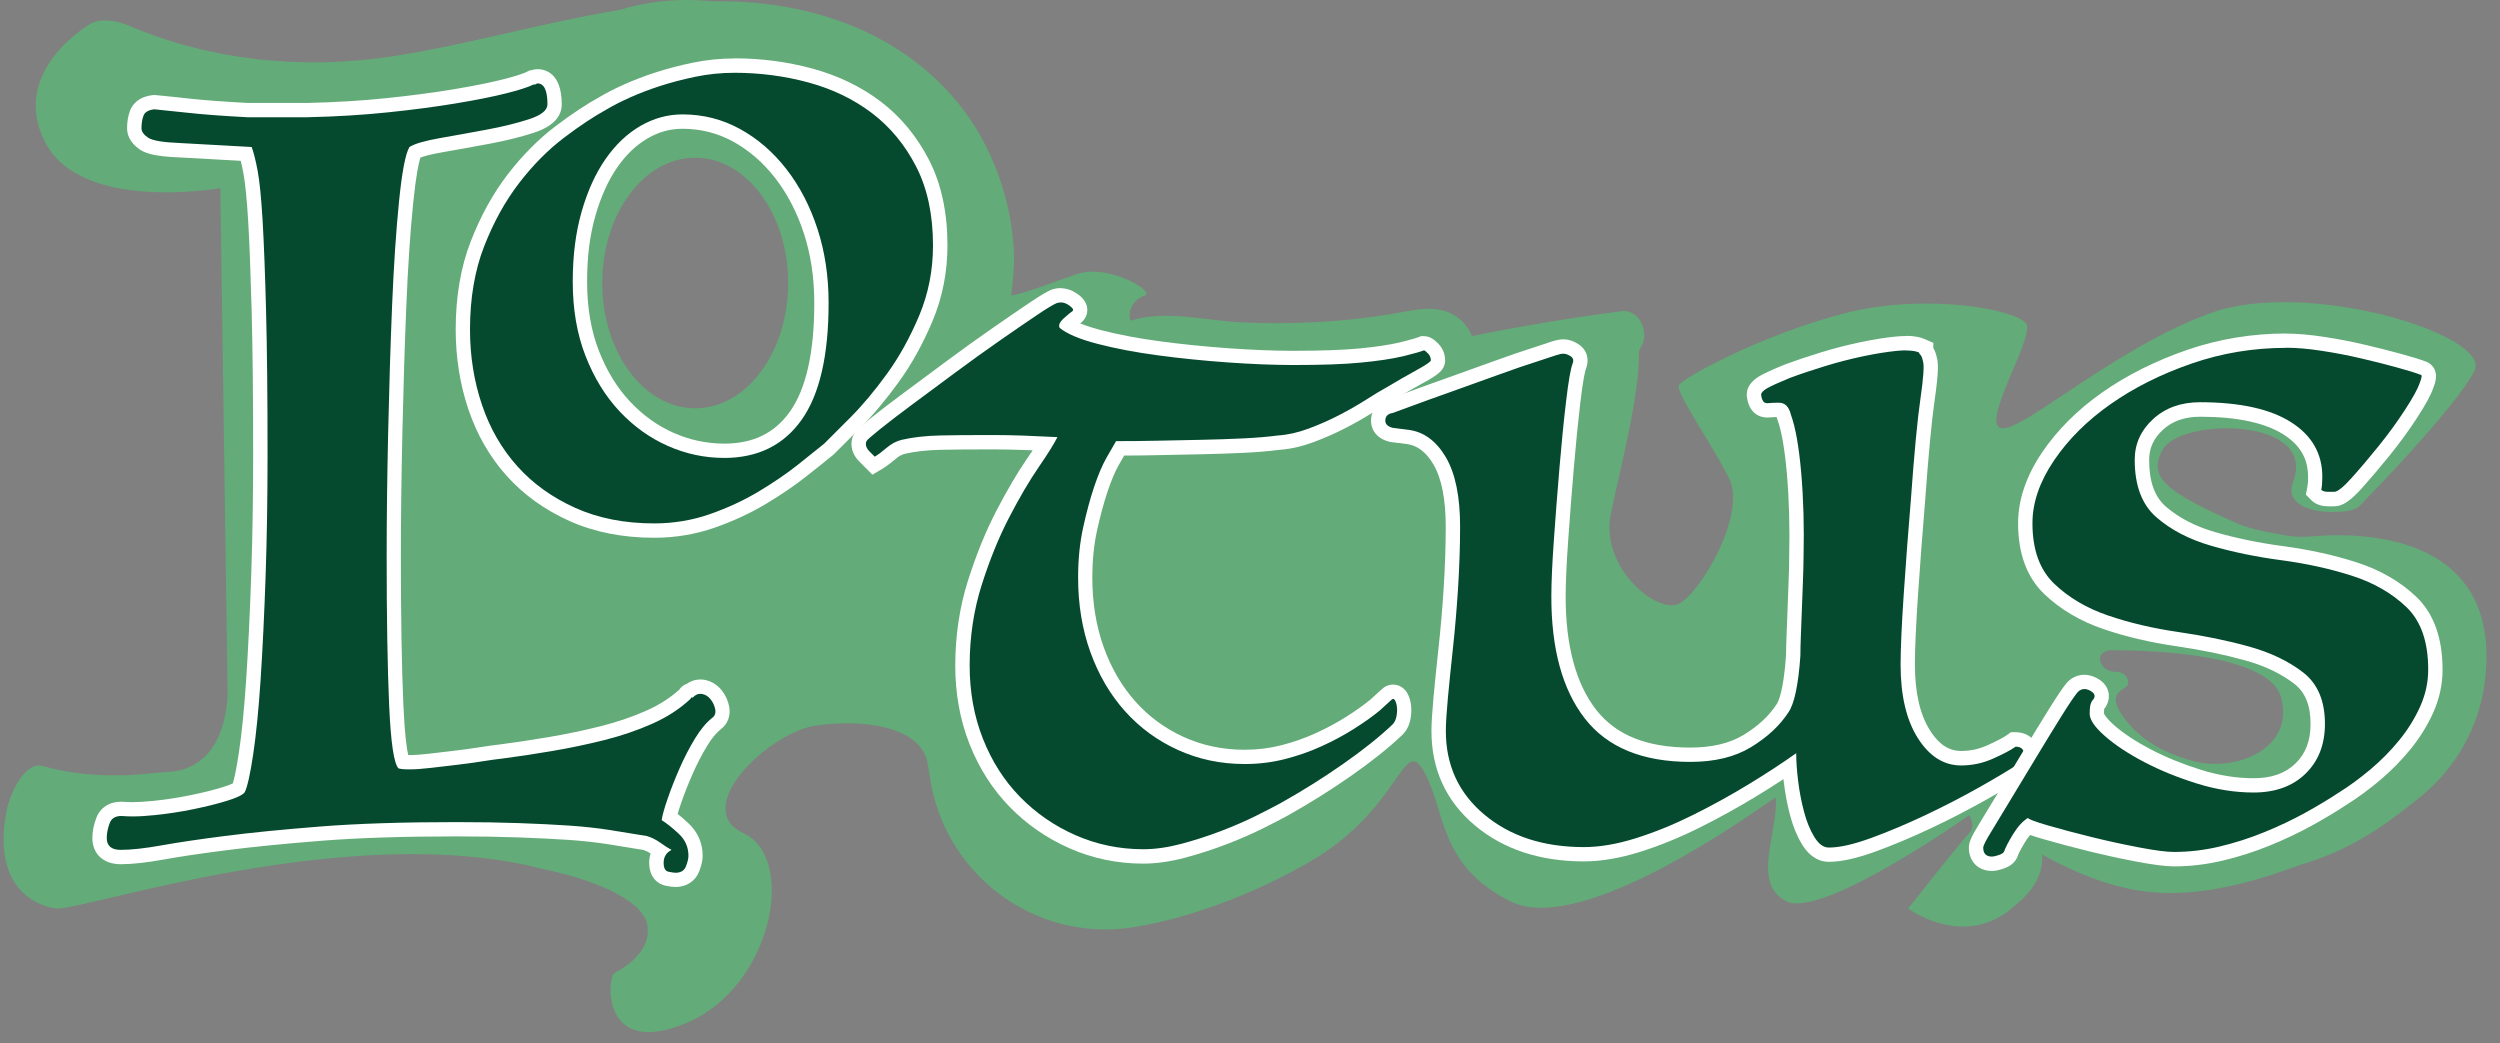 <svg fill="none" height="63" viewBox="0 0 151 63" width="151" xmlns="http://www.w3.org/2000/svg"><rect x="0" y="0" width="151" height="63" fill="#808080" stroke="none"/><path d="m139.52 32.403c-.43.043-.863.028-1.29-.038-.868-.134-2.289-.393-3.086-.745-4.279-1.896-5.456-2.772-4.518-4.46 1.082-1.949 9.349-1.985 7.881 1.929-.649 1.731 1.992 1.826 1.992 1.826s1.559.101 1.992-.332c.433-.433 5.884-6.02 6.966-8.185 1.082-2.164-10.173-5.627-16.017-3.462-5.845 2.164-11.256 7.142-12.554 6.927-1.298-.216 1.949-5.411 1.516-6.278-.433-.866-6.06-1.949-11.04-.649-4.978 1.298-9.74 3.896-9.957 4.329-.216.433 1.948 3.462 3.031 5.627 1.082 2.164-1.732 6.926-3.031 7.575-1.298.649-4.762-2.164-4.113-5.411.508-2.538 1.761-7.179 1.701-9.816l.071-.198c.621-.803.028-2.398-1.135-2.246-2.976.39-5.937.875-8.877 1.477-.05.01-.1.023-.146.036-.194-.493-.541-.934-.993-1.225-1.197-.772-2.662-.312-3.949-.103-2.956.48-5.972.626-8.963.493-2.076-.093-4.633-.78-6.713-.105-.217-.651.216-1.301.865-1.517s-2.164-1.949-4.113-1.298c-1.51.503-2.631 1.006-3.965 1.308.1-.838.193-1.668.164-2.521-.07-2.128-.599-4.188-1.494-6.113-1.771-3.816-5.097-6.565-9.026-7.956-2.566-.908-5.154-1.232-7.747-1.198-1.069-.106-2.156-.1-3.255.032-.838.101-1.593.274-2.296.496-4.636.755-9.264 2.126-13.807 2.812-5.368.81-10.892.249-15.901-1.891-.576-.246-1.608-.448-2.189-.113-.002-.002-.005-.003-.007-.005 0 0-4.978 2.813-2.813 7.142 2.164 4.329 10.606 2.813 10.606 2.813l.433 30.302s.216 4.978-3.896 4.978c-.367 0-3.831.619-7.247-.368-1.102-.319-2.017 1.668-2.223 2.799-.808 4.437 1.658 5.607 2.976 5.796 1.515.216 17.749-5.411 29.437-2.38 4.113.867 6.015 2.198 6.277 3.247.433 1.731-1.515 2.813-1.949 3.031-.433.216-.866 5.195 4.329 3.031 5.195-2.164 6.711-9.957 3.462-11.471-3.247-1.516 1.515-6.06 4.329-6.493 2.813-.433 6.339.028 6.771 2.193.065.325.11.589.141.817.835 5.971 6.37 10.115 12.321 9.159 3.977-.639 7.931-2.387 10.593-3.922 5.627-3.247 5.67-7.813 6.97-5.433 1.298 2.38.866 5.627 5.195 7.793 4.329 2.164 14.718-5.411 16.018-6.277.215 1.949-1.516 5.195.649 6.277 2.164 1.082 11.039-5.195 11.039-5.195s.434.649 0 1.082c-.433.433-3.68 4.545-3.68 4.545s3.463 2.598 6.494-.216c1.518-1.215 1.651-2.43 1.597-3.046.053.036.107.073.169.106 2.519 1.348 5.135 2.335 8.037 2.216 2.812-.116 5.208-.903 7.416-1.703 2.901-.866 4.853-2.169 7.22-4.093 2.153-1.75 3.572-4.256 3.904-7.01 1.117-9.297-8.189-8.953-10.576-8.716zm-97.529-7.742c-3.101 0-5.614-3.388-5.614-7.567s2.513-7.567 5.614-7.567 5.614 3.388 5.614 7.567-2.513 7.567-5.614 7.567zm85.389 14.62h.066c.845-.012 9.499-.066 10.323 2.815.866 3.031-2.598 4.545-5.196 3.896-2.597-.649-3.895-1.949-4.544-3.031s.215-1.298.433-1.516c.216-.216 0-.866-.649-.866s-.867-.433-.867-.433-.433-.649.434-.867z" fill="#63ab78"/><path d="m40.801 53.139c-.111 0-.262-.02-.503-.068-.196-.04-.649-.211-.649-.964 0-.269.068-.51.198-.71-.061-.042-.128-.088-.196-.136-.231-.164-.46-.282-.684-.349-.71-.118-1.441-.237-2.189-.355-.745-.118-1.57-.207-2.45-.266-.886-.06-1.901-.11-3.014-.149-1.124-.04-2.39-.06-3.761-.06-3.213 0-5.975.09-8.21.269-2.256.179-4.175.37-5.705.568-1.545.198-2.828.388-3.816.566-1.022.184-1.874.277-2.535.277-.797 0-1.273-.432-1.273-1.152 0-.332.07-.685.207-1.051.1-.264.373-.707 1.105-.707.056 0 .116.003.178.008.146.012.314.018.495.018.372 0 .812-.027 1.311-.078.76-.078 1.532-.196 2.296-.354.755-.154 1.427-.322 1.997-.5.568-.176.757-.297.813-.342.085-.203.241-.73.445-2.098.178-1.18.327-2.692.447-4.492.118-1.788.219-3.871.299-6.193.08-2.307.119-4.784.119-7.36 0-3.491-.03-6.412-.09-8.683-.06-2.256-.13-4.087-.209-5.443-.08-1.338-.178-2.329-.294-2.943-.085-.451-.169-.822-.252-1.102l-4.022-.224c-1.486-.056-1.94-.247-2.171-.407-.382-.264-.576-.576-.576-.926 0-.33.05-.632.146-.898.096-.264.35-.596 1.017-.671l.043-.005.043.003c.425.038 1.086.108 2.017.211.883.098 2.09.189 3.59.267h3.585c1.723-.038 3.365-.139 4.872-.297 1.5-.158 2.863-.339 4.052-.536 1.183-.198 2.181-.397 2.965-.593.763-.191 1.3-.362 1.59-.506l.091-.046h.081c.078-.04.168-.06.261-.06.471 0 1.032.294 1.032 1.691 0 .855-1.061 1.198-1.409 1.311-.755.246-1.632.461-2.603.644-.984.184-1.935.357-2.823.511-.919.159-1.379.314-1.608.427-.124.282-.325 1.029-.525 2.998-.179 1.774-.32 3.884-.418 6.269-.1 2.392-.179 4.981-.239 7.697-.06 2.7-.09 5.218-.09 7.484 0 3.658.05 6.658.149 8.915.108 2.465.305 3.233.402 3.467.08.008.204.015.395.015.34 0 .757-.03 1.238-.086.5-.06 1.009-.119 1.53-.179.521-.06 1.031-.13 1.51-.207.5-.08.94-.141 1.31-.182.905-.118 1.897-.269 2.945-.447 1.052-.179 2.1-.398 3.115-.652 1.011-.252 1.965-.578 2.837-.964.827-.367 1.547-.83 2.139-1.374.085-.136.193-.219.32-.247.186-.148.4-.226.626-.226.066 0 .133.007.199.02.305.061.563.226.768.488.183.234.3.5.354.788.068.383-.055.715-.345.934-.312.242-.629.627-.939 1.137-.33.543-.634 1.132-.903 1.748-.274.626-.511 1.23-.707 1.796-.153.442-.239.744-.289.949.272.194.563.436.866.724.468.443.706.994.706 1.633 0 .212-.058.47-.179.783-.166.432-.533.669-1.034.669z" fill="#054a2e"/><path d="m32.467 5.039c.398 0 .599.42.599 1.26 0 .36-.37.659-1.109.9-.74.241-1.588.45-2.548.629s-1.899.35-2.818.51c-.92.161-1.539.34-1.859.539-.241.4-.45 1.491-.629 3.268-.179 1.779-.32 3.877-.42 6.296s-.179 4.986-.239 7.705-.09 5.217-.09 7.494c0 3.678.05 6.654.149 8.933.1 2.279.289 3.559.569 3.837.119.04.339.06.659.06.36 0 .788-.03 1.29-.09.5-.06 1.009-.119 1.529-.179.519-.06 1.029-.13 1.529-.209.5-.08.929-.139 1.29-.179.919-.119 1.909-.269 2.968-.45 1.059-.179 2.108-.398 3.147-.659 1.039-.259 2.009-.589 2.908-.989.9-.398 1.668-.9 2.309-1.499.032-.065.057-.096.076-.096.005 0 .01.002.013.007.007.007.015.01.023.01.018 0 .04-.013.066-.04.128-.128.269-.191.423-.191.038 0 .076.003.116.012.199.04.368.149.51.33.14.179.229.38.271.599.04.221-.02.39-.179.51-.36.281-.71.701-1.049 1.26-.34.561-.651 1.16-.929 1.799-.281.641-.52 1.25-.719 1.829-.201.579-.32 1.009-.36 1.29.319.201.669.48 1.049.84s.569.798.569 1.32c0 .159-.05.368-.149.629-.1.259-.31.39-.629.39-.081 0-.221-.02-.42-.06-.201-.04-.3-.221-.3-.539 0-.36.159-.621.48-.78-.161-.081-.38-.221-.659-.42-.281-.201-.559-.34-.84-.42-.719-.119-1.459-.241-2.217-.36-.76-.12-1.589-.209-2.488-.271-.9-.06-1.909-.11-3.028-.149-1.119-.04-2.378-.06-3.778-.06-3.238 0-5.987.09-8.244.269-2.259.179-4.168.368-5.726.569-1.559.199-2.838.39-3.838.569-.999.179-1.819.269-2.458.269-.559 0-.84-.239-.84-.719 0-.281.06-.579.179-.9.106-.284.34-.427.7-.427.045 0 .091.002.139.007.161.013.339.02.533.02.385 0 .838-.026 1.356-.08.78-.08 1.559-.199 2.339-.36.78-.159 1.459-.33 2.038-.51.579-.181.929-.35 1.049-.51.159-.319.33-1.079.51-2.279.179-1.2.33-2.707.45-4.526.119-1.818.219-3.887.3-6.206.08-2.317.119-4.775.119-7.375 0-3.517-.03-6.415-.09-8.694-.06-2.279-.13-4.096-.209-5.456-.081-1.358-.179-2.359-.3-2.998-.119-.639-.241-1.119-.36-1.439l-4.317-.239c-1.039-.04-1.69-.149-1.949-.33-.261-.179-.39-.368-.39-.569 0-.279.04-.529.12-.749s.3-.35.659-.39c.44.04 1.109.111 2.008.209.9.1 2.108.191 3.627.271h3.597c1.758-.04 3.398-.139 4.917-.3 1.519-.159 2.878-.339 4.077-.539 1.198-.199 2.198-.398 2.998-.599.798-.199 1.358-.38 1.678-.539h.06c.04 0 .07-.01.09-.03s.05-.03.09-.03m0-.866c-.121 0-.239.02-.348.06h-.096l-.183.091c-.181.091-.589.246-1.5.475-.772.194-1.758.39-2.93.586-1.18.198-2.533.377-4.025.533-1.492.158-3.119.256-4.835.295h-3.565c-1.487-.078-2.682-.168-3.554-.264-.953-.105-1.597-.173-2.027-.211l-.088-.008-.088.01c-.934.105-1.265.642-1.378.954-.115.31-.173.662-.173 1.046 0 .345.133.847.764 1.281.294.204.81.422 2.4.481l3.701.206c.048.198.105.45.164.768.111.596.207 1.569.287 2.89.08 1.351.149 3.177.209 5.428.06 2.262.09 5.18.09 8.671 0 2.571-.04 5.043-.119 7.345-.08 2.317-.181 4.395-.299 6.178-.118 1.786-.267 3.285-.442 4.455-.169 1.127-.297 1.642-.37 1.869-.093.046-.271.121-.589.221-.558.173-1.215.337-1.955.488-.75.154-1.507.271-2.252.347-.486.05-.911.076-1.268.076-.169 0-.324-.005-.461-.017-.068-.007-.141-.01-.211-.01-.725 0-1.275.36-1.51.988-.156.415-.236.82-.236 1.203 0 .963.669 1.585 1.705 1.585.697 0 1.55-.093 2.611-.284.981-.178 2.257-.367 3.794-.563 1.525-.196 3.438-.387 5.685-.566 2.224-.178 4.974-.267 8.175-.267 1.368 0 2.629.02 3.746.06 1.112.04 2.121.09 3.001.148.868.058 1.68.146 2.41.261.727.115 1.452.232 2.156.35.141.045.287.116.435.212-.056.174-.086.363-.086.561 0 .876.514 1.291.996 1.388.279.055.448.076.589.076.672 0 1.208-.353 1.438-.944.143-.373.207-.671.207-.941 0-.753-.29-1.426-.84-1.947-.234-.221-.457-.415-.671-.583.048-.164.113-.372.204-.636.193-.556.425-1.15.694-1.764.262-.599.556-1.17.876-1.696.281-.463.563-.807.837-1.022.417-.317.601-.808.505-1.348-.066-.362-.214-.689-.438-.978-.267-.342-.621-.566-1.022-.647-.1-.02-.194-.028-.289-.028-.297 0-.578.091-.823.266-.151.053-.315.158-.455.357-.551.498-1.218.923-1.984 1.262-.85.378-1.781.694-2.767.941-1.006.252-2.042.47-3.082.646-1.041.176-2.027.325-2.928.443-.373.042-.818.105-1.321.184-.473.076-.974.144-1.492.204-.521.06-1.032.119-1.534.181-.463.055-.863.083-1.185.083-.023 0-.046 0-.068 0-.088-.377-.216-1.222-.295-3.069-.1-2.249-.149-5.242-.149-8.895 0-2.261.03-4.777.09-7.476.06-2.709.139-5.297.239-7.688.098-2.379.237-4.48.417-6.244.171-1.686.337-2.413.433-2.716.214-.081.616-.199 1.343-.325.891-.154 1.844-.327 2.83-.511.989-.186 1.882-.407 2.656-.657 1.134-.367 1.708-.948 1.708-1.723 0-1.917-1.024-2.125-1.466-2.125z" fill="#fff"/><path d="m39.507 32.049c-1.834 0-3.496-.327-4.936-.974-1.439-.646-2.667-1.527-3.648-2.619-.979-1.089-1.728-2.39-2.228-3.868-.495-1.462-.745-3.039-.745-4.684 0-1.935.297-3.68.885-5.184.581-1.492 1.313-2.815 2.173-3.93.856-1.11 1.793-2.057 2.782-2.808.976-.74 1.872-1.335 2.667-1.769.37-.221.828-.455 1.401-.714.571-.257 1.197-.496 1.862-.712.671-.217 1.406-.41 2.184-.573.792-.166 1.622-.249 2.468-.249 1.564 0 3.104.203 4.578.603 1.49.405 2.827 1.051 3.972 1.917 1.152.873 2.093 2.012 2.799 3.383.705 1.376 1.064 3.044 1.064 4.958 0 1.547-.29 3.026-.863 4.392-.564 1.346-1.237 2.563-2 3.617-.757 1.046-1.519 1.954-2.264 2.699l-1.593 1.593-.017.013c-.397.325-.939.758-1.61 1.288-.687.543-1.494 1.092-2.398 1.637-.915.548-1.93 1.019-3.021 1.401-1.112.389-2.294.586-3.512.586zm1.711-24.707c-.81 0-1.592.214-2.324.637-.744.43-1.407 1.061-1.974 1.877-.576.83-1.042 1.859-1.383 3.054-.344 1.203-.518 2.584-.518 4.106 0 1.613.251 3.072.745 4.334.493 1.26 1.157 2.339 1.972 3.204.812.863 1.746 1.532 2.774 1.987 1.026.455 2.11.686 3.22.686 1.901 0 3.315-.692 4.326-2.116 1.029-1.451 1.552-3.741 1.552-6.809 0-1.55-.217-3.008-.647-4.332-.428-1.32-1.036-2.49-1.803-3.477-.762-.983-1.661-1.763-2.674-2.319-.999-.549-2.1-.828-3.267-.828z" fill="#054a2e"/><path d="m44.374 4.396c1.532 0 3.021.196 4.465.588 1.444.393 2.719 1.008 3.824 1.846 1.104.838 1.997 1.917 2.674 3.235.677 1.32 1.016 2.906 1.016 4.759 0 1.497-.277 2.906-.828 4.224-.553 1.32-1.203 2.496-1.952 3.529-.749 1.034-1.489 1.917-2.219 2.647-.73.73-1.256 1.256-1.577 1.577-.393.32-.928.749-1.603 1.283-.677.534-1.462 1.069-2.354 1.605-.891.534-1.872.989-2.941 1.364-1.069.373-2.193.561-3.369.561-1.783 0-3.369-.312-4.759-.936-1.391-.624-2.558-1.462-3.502-2.513-.944-1.051-1.658-2.291-2.139-3.716s-.722-2.941-.722-4.546c0-1.889.285-3.564.855-5.026s1.275-2.735 2.113-3.824c.837-1.087 1.738-1.997 2.7-2.727s1.836-1.31 2.621-1.738c.355-.214.81-.445 1.364-.695.553-.249 1.159-.481 1.817-.695.659-.214 1.373-.402 2.14-.561.767-.161 1.559-.241 2.38-.241m-.642 23.263c2.032 0 3.592-.767 4.679-2.299s1.632-3.886 1.632-7.059c0-1.603-.222-3.092-.669-4.465s-1.069-2.574-1.872-3.61c-.802-1.034-1.738-1.846-2.807-2.433-1.069-.588-2.229-.883-3.476-.883-.891 0-1.738.232-2.539.695s-1.507 1.132-2.113 2.005c-.608.875-1.087 1.934-1.444 3.182-.357 1.248-.534 2.656-.534 4.224 0 1.676.259 3.174.775 4.492.516 1.32 1.203 2.433 2.058 3.343.857.91 1.827 1.605 2.915 2.085 1.087.481 2.219.722 3.396.722m.642-24.127c-.876 0-1.736.086-2.558.259-.793.166-1.544.363-2.229.586-.68.221-1.323.466-1.907.729-.584.264-1.054.503-1.438.734-.812.443-1.725 1.049-2.714 1.799-1.021.775-1.984 1.748-2.863 2.888-.885 1.149-1.637 2.508-2.232 4.037-.608 1.555-.915 3.353-.915 5.341 0 1.691.259 3.315.767 4.822.518 1.532 1.296 2.885 2.316 4.019 1.021 1.137 2.297 2.055 3.793 2.725 1.497.671 3.218 1.011 5.114 1.011 1.268 0 2.498-.206 3.655-.611 1.119-.392 2.161-.875 3.101-1.439.92-.551 1.741-1.112 2.445-1.668.677-.534 1.22-.969 1.615-1.293l.033-.028.032-.032.457-.457 1.12-1.12c.76-.76 1.537-1.686 2.309-2.752.783-1.081 1.472-2.327 2.05-3.703.594-1.419.896-2.955.896-4.56 0-1.984-.373-3.716-1.112-5.155-.735-1.429-1.718-2.616-2.921-3.53-1.19-.901-2.576-1.57-4.12-1.99-1.512-.41-3.091-.619-4.692-.619zm-.642 23.263c-1.049 0-2.075-.217-3.046-.647-.976-.431-1.862-1.066-2.634-1.887-.777-.825-1.411-1.856-1.882-3.064-.475-1.212-.715-2.616-.715-4.176 0-1.56.169-2.823.501-3.987.329-1.15.773-2.135 1.323-2.926.529-.764 1.147-1.351 1.834-1.75.676-.39 1.364-.579 2.106-.579 1.094 0 2.123.261 3.059.775.959.528 1.814 1.27 2.541 2.206.735.949 1.319 2.075 1.733 3.346.415 1.28.626 2.692.626 4.198 0 2.974-.495 5.182-1.472 6.558-.923 1.301-2.223 1.935-3.974 1.935z" fill="#fff"/><path d="m69.041 51.724c-1.492-.003-2.921-.3-4.249-.883-1.323-.581-2.496-1.391-3.489-2.409-.993-1.016-1.778-2.246-2.335-3.655-.554-1.404-.835-2.951-.832-4.598.003-1.754.256-3.431.749-4.984.49-1.537 1.056-2.931 1.685-4.143.626-1.208 1.233-2.241 1.801-3.069.317-.463.578-.86.777-1.185-.488-.023-.943-.043-1.361-.058-.624-.022-1.213-.032-1.754-.033h-.402c-1.084 0-2.035.008-2.827.023-.845.018-1.602.103-2.249.254-.251.063-.486.189-.717.387-.299.256-.554.447-.78.581l-.29.173-.568-.569c-.277-.279-.335-.566-.335-.757 0-.169.05-.295.108-.387.083-.153.309-.345.895-.818.521-.42 1.182-.926 1.965-1.506.78-.578 1.64-1.215 2.581-1.914.953-.707 1.866-1.363 2.712-1.952.88-.611 1.607-1.11 2.226-1.529.865-.584 1.162-.73 1.311-.79l.025-.01c.123-.04.249-.061.373-.061.247 0 .49.078.722.234.201.134.433.324.46.603.015.158-.042.312-.154.425l-.03.03-.035.023c-.068.046-.209.154-.49.408-.023.021-.043.041-.06.058.412.266 1.054.511 1.912.735 1.056.276 2.267.506 3.605.685 1.353.181 2.755.325 4.17.425 1.417.101 2.719.154 3.867.156h.158c1.628 0 2.954-.046 3.939-.141 1.012-.095 1.861-.221 2.521-.375.765-.189 1.074-.289 1.197-.337l.08-.032h.085c.198.002.355.119.543.309.201.203.305.453.305.727 0 .305-.206.488-1.095.976-.583.32-1.175.661-1.758 1.008-.37.206-.797.463-1.28.77-.506.322-1.062.641-1.655.946-.593.305-1.223.583-1.877.827-.674.251-1.336.4-1.969.442-.604.08-1.318.139-2.121.178-.793.038-1.645.068-2.53.085-.74.017-1.487.032-2.242.046l-.425.008c-.773.017-1.53.025-2.251.025-.118.201-.267.461-.442.768-.246.432-.486 1.001-.719 1.691-.236.704-.455 1.514-.651 2.412-.194.881-.294 1.859-.295 2.905-.003 1.582.237 3.056.715 4.38.476 1.321 1.15 2.475 2.007 3.429.853.951 1.882 1.705 3.059 2.239 1.173.534 2.465.805 3.838.808h.02c.795 0 1.569-.095 2.3-.282.754-.191 1.476-.443 2.148-.75.684-.31 1.323-.652 1.899-1.018.574-.362 1.081-.72 1.509-1.069l.706-.644c.146-.141.297-.171.398-.171.091 0 .322.028.481.294.093.154.151.348.178.594.025.224.012.46-.036.702-.058.285-.179.521-.36.702-.822.777-1.849 1.597-3.061 2.442-1.203.84-2.468 1.632-3.758 2.354-.362.201-.858.458-1.52.787-.646.322-1.376.639-2.168.943-.785.3-1.608.566-2.443.788-.85.226-1.66.34-2.408.34h-.013z" fill="#054a2e"/><path d="m64.065 18.265c.161 0 .32.053.481.161.239.161.319.281.239.36-.119.08-.3.231-.541.448-.241.219-.322.41-.241.569.438.36 1.198.682 2.277.963 1.079.282 2.297.514 3.657.695 1.358.183 2.757.325 4.196.427 1.439.103 2.737.154 3.897.158h.161c1.643 0 2.968-.046 3.975-.143 1.039-.098 1.899-.226 2.579-.385.639-.158 1.059-.277 1.26-.357.04 0 .119.06.239.181.119.119.179.261.179.42 0 .081-.29.279-.87.598-.581.319-1.17.657-1.771 1.016-.36.199-.79.458-1.29.777-.501.319-1.041.627-1.62.926-.581.299-1.19.568-1.831.807s-1.26.379-1.859.417c-.599.08-1.3.138-2.098.176-.8.038-1.64.068-2.518.085-.88.018-1.769.037-2.667.055-.835.018-1.612.025-2.325.025-.055 0-.11 0-.163 0-.119.201-.31.529-.571.988-.261.46-.511 1.049-.753 1.768-.241.719-.463 1.539-.664 2.457-.203.92-.304 1.919-.305 2.998-.003 1.64.244 3.149.74 4.528.496 1.379 1.195 2.571 2.091 3.572.898 1.001 1.965 1.783 3.204 2.344 1.237.563 2.576.845 4.015.847h.022c.832 0 1.633-.098 2.407-.295.78-.198 1.52-.456 2.219-.775.701-.319 1.351-.666 1.95-1.046.601-.379 1.12-.747 1.56-1.107l.72-.657c.035-.035.068-.053.1-.053.04 0 .076.028.11.083.06.1.1.241.119.42.02.179.008.37-.032.569-.04.201-.121.36-.241.48-.802.758-1.801 1.555-3.003 2.393-1.2.837-2.442 1.615-3.721 2.332-.36.199-.862.458-1.5.777-.641.319-1.349.627-2.13.926-.78.299-1.58.556-2.4.775-.815.216-1.58.325-2.297.325h-.012c-1.439-.003-2.797-.285-4.075-.847-1.278-.561-2.395-1.333-3.353-2.314-.958-.981-1.705-2.151-2.242-3.512-.538-1.359-.803-2.84-.802-4.439.003-1.718.246-3.336.729-4.855.483-1.517 1.034-2.877 1.657-4.073.621-1.198 1.212-2.206 1.774-3.024.561-.818.941-1.427 1.142-1.827-.76-.04-1.449-.071-2.068-.093-.621-.022-1.21-.032-1.769-.033-.14 0-.276 0-.41 0-1.102 0-2.045.008-2.828.025-.88.018-1.66.108-2.339.266-.32.08-.619.239-.9.478-.279.239-.519.418-.72.538-.08-.08-.189-.189-.329-.33-.139-.14-.209-.29-.209-.45 0-.08.02-.139.06-.179 0-.04.261-.269.78-.689.521-.418 1.17-.916 1.952-1.496.78-.578 1.64-1.215 2.581-1.914.94-.697 1.841-1.346 2.702-1.944.86-.598 1.6-1.107 2.221-1.525.621-.418 1.029-.667 1.23-.747.08-.026.159-.04.237-.04m0-.867c-.171 0-.342.028-.51.083l-.025.008-.025.01c-.181.073-.503.232-1.393.833-.613.413-1.364.929-2.231 1.532-.852.591-1.768 1.252-2.724 1.959-.941.699-1.801 1.336-2.581 1.914-.787.583-1.452 1.094-1.978 1.517-.566.456-.868.699-1.006.951-.103.173-.158.375-.158.593 0 .271.078.677.462 1.062l.329.33.476.478.579-.345c.247-.148.521-.352.84-.624.174-.149.352-.246.541-.294.617-.143 1.341-.224 2.153-.241.788-.017 1.733-.025 2.81-.025h.408c.538 0 1.124.013 1.741.033.194.007.397.015.606.023-.108.163-.229.342-.365.541-.578.842-1.193 1.891-1.829 3.115-.641 1.232-1.217 2.649-1.713 4.211-.506 1.597-.765 3.318-.768 5.116-.003 1.701.287 3.303.861 4.759.578 1.462 1.394 2.74 2.428 3.798 1.031 1.057 2.251 1.899 3.625 2.503 1.383.608 2.87.918 4.422.92h.013c.785 0 1.633-.119 2.52-.355.852-.227 1.688-.498 2.486-.803.805-.307 1.547-.631 2.208-.959.664-.33 1.167-.591 1.534-.795 1.305-.732 2.581-1.53 3.796-2.379 1.23-.858 2.274-1.69 3.102-2.475l.008-.007.008-.008c.242-.241.403-.551.478-.921.058-.289.071-.569.043-.835-.035-.312-.113-.563-.236-.77-.193-.322-.503-.506-.853-.506-.254 0-.5.103-.694.289l-.692.632c-.412.334-.903.681-1.457 1.031-.561.355-1.182.687-1.847.991-.649.295-1.348.539-2.075.724-.699.178-1.436.269-2.194.269h-.02c-1.311-.002-2.541-.261-3.658-.768-1.124-.51-2.105-1.227-2.916-2.135-.818-.913-1.466-2.018-1.922-3.287-.461-1.278-.692-2.702-.691-4.233.002-1.014.098-1.962.285-2.813.194-.883.408-1.68.639-2.367.222-.666.453-1.208.685-1.615.118-.207.224-.392.315-.551.647-.002 1.323-.01 2.01-.025.898-.018 1.788-.036 2.669-.055.885-.018 1.74-.046 2.541-.086.807-.038 1.527-.098 2.143-.179.671-.046 1.368-.203 2.076-.466.671-.251 1.318-.534 1.924-.848.606-.312 1.174-.637 1.69-.966.476-.304.895-.556 1.245-.75l.012-.007.012-.007c.578-.345 1.163-.682 1.744-1.001.817-.448 1.318-.754 1.32-1.355 0-.392-.148-.749-.432-1.032-.224-.226-.483-.433-.85-.435h-.169l-.158.061c-.091.036-.359.126-1.14.319-.642.149-1.469.272-2.457.365-.973.091-2.282.139-3.896.139h-.159c-1.139-.002-2.43-.055-3.838-.154-1.406-.1-2.8-.242-4.143-.422-1.321-.178-2.516-.405-3.552-.676-.546-.143-.953-.282-1.255-.408.008-.007.017-.012.022-.015l.07-.046.06-.06c.206-.206.307-.486.281-.773-.05-.518-.485-.81-.649-.919-.307-.204-.631-.307-.963-.307z" fill="#fff"/><path d="m110.459 51.632c-.478 0-.895-.282-1.237-.837-.28-.455-.507-1.009-.677-1.647-.164-.618-.287-1.262-.367-1.917-.039-.325-.071-.634-.091-.923-.684.466-1.439.949-2.252 1.446-1.089.662-2.231 1.293-3.393 1.871-1.174.584-2.357 1.066-3.514 1.427-1.172.367-2.271.554-3.265.554-2.545-.005-4.654-.699-6.283-2.062-1.651-1.381-2.488-3.2-2.485-5.403 0-.457.043-1.135.126-2.018.08-.865.179-1.847.305-3.004.119-1.097.222-2.301.304-3.579.081-1.268.124-2.51.126-3.69.003-1.751-.266-3.099-.802-4.008-.511-.866-1.142-1.339-1.929-1.444l-.983-.124-.025-.007c-.778-.196-.79-.768-.775-.94.035-.425.325-.724.778-.802.148-.05.546-.198 1.092-.402.603-.226 1.361-.5 2.316-.838.87-.307 1.791-.639 2.817-1.012.988-.36 1.872-.664 2.629-.901.377-.124.664-.219.855-.284l.128-.043c.224-.075.415-.111.583-.111.206 0 .418.071.651.216.337.214.448.588.292.978-.071.189-.196.727-.367 2.168-.14 1.167-.272 2.503-.395 3.972-.124 1.486-.239 2.945-.337 4.34-.101 1.417-.153 2.556-.154 3.388-.005 3.084.646 5.487 1.934 7.142 1.263 1.622 3.285 2.448 6.01 2.453h.018c1.383 0 2.542-.279 3.445-.83.919-.561 1.631-1.222 2.114-1.962.223-.32.51-1.124.656-3.195 0-.342.011-.767.033-1.262.02-.518.042-1.067.063-1.647.022-.579.042-1.14.063-1.68.022-.548.032-.984.032-1.333.043-1.826-.005-3.535-.14-5.089-.132-1.534-.335-2.676-.599-3.398l-.008-.022-.005-.023c-.096-.392-.234-.392-.299-.392-.234 0-.448.008-.651.026-.023.002-.048.003-.073.003-.207 0-.697-.088-.785-.898l-.003-.023v-.023c0-.427.433-.679.576-.762.26-.151.729-.365 1.434-.654.652-.244 1.378-.488 2.168-.729.788-.241 1.578-.445 2.347-.606.777-.161 1.477-.274 2.085-.334.209-.02.405-.032.58-.032.396 0 .708.051.952.156l.262.113v.169c.103.121.172.294.226.549.068.237.098.737-.146 2.417-.181 1.247-.376 3.303-.578 6.113-.161 1.93-.306 3.844-.43 5.693-.123 1.821-.184 3.223-.186 4.168-.003 1.788.324 3.212.973 4.236.617.976 1.349 1.451 2.241 1.452.619 0 1.213-.128 1.771-.378.59-.266 1.02-.493 1.276-.674l.113-.081h.139c.543.002.903.317.94.823.04.588-.234.84-.422.943-.606.402-1.424.893-2.5 1.499-1.065.601-2.186 1.179-3.329 1.718-1.147.541-2.259 1.008-3.307 1.388-1.095.398-1.967.591-2.662.591h-.005z" fill="#054a2e"/><path d="m115.13 21.169c.332 0 .592.04.78.121 0 .04.03.09.09.149.059.06.109.191.149.39.08.241.028.989-.154 2.247-.183 1.258-.377 3.306-.581 6.145-.165 1.959-.307 3.857-.43 5.695-.123 1.839-.186 3.237-.188 4.196-.003 1.879.344 3.368 1.041 4.468s1.565 1.651 2.604 1.653h.01c.676 0 1.323-.139 1.941-.417.619-.277 1.07-.516 1.351-.717.318 0 .488.141.509.42.019.281-.051.46-.211.539-.6.398-1.43.896-2.491 1.494-1.061.598-2.161 1.165-3.301 1.703-1.141.538-2.231.996-3.27 1.373-1.038.377-1.876.564-2.515.564h-.005c-.32 0-.609-.211-.868-.631-.259-.42-.468-.929-.626-1.53-.159-.599-.279-1.22-.357-1.859-.079-.639-.117-1.2-.116-1.68-.84.598-1.801 1.227-2.881 1.884-1.081.657-2.201 1.276-3.362 1.852-1.16.578-2.31 1.044-3.45 1.403-1.134.355-2.179.534-3.135.534-.005 0-.008 0-.013 0-2.438-.005-4.435-.657-5.992-1.96-1.557-1.301-2.334-2.993-2.329-5.071 0-.44.042-1.099.123-1.978.081-.878.184-1.877.305-2.998.121-1.119.224-2.317.307-3.597.081-1.278.124-2.518.126-3.716.003-1.837-.284-3.248-.862-4.229-.578-.981-1.326-1.532-2.246-1.653l-.959-.121c-.32-.08-.47-.241-.448-.481.02-.239.171-.378.45-.418.119-.04.5-.179 1.14-.418.639-.239 1.409-.516 2.311-.835.9-.319 1.839-.656 2.82-1.014.979-.357 1.849-.656 2.609-.895.48-.158.81-.267.989-.327.179-.06.329-.09.447-.09h.003c.119 0 .259.051.42.151.159.101.199.251.12.45-.121.32-.252 1.079-.393 2.277-.143 1.198-.274 2.528-.397 3.987-.123 1.459-.236 2.908-.337 4.345-.103 1.439-.154 2.578-.156 3.418-.007 3.199.669 5.667 2.025 7.408 1.356 1.741 3.472 2.614 6.351 2.619h.018c1.471 0 2.694-.297 3.67-.893.981-.598 1.731-1.295 2.252-2.095.361-.518.603-1.657.726-3.416 0-.32.01-.739.031-1.26.02-.52.042-1.069.063-1.648.022-.579.042-1.139.063-1.678.02-.539.032-.989.034-1.349.043-1.837-.004-3.547-.141-5.127-.138-1.579-.346-2.749-.623-3.509-.119-.48-.358-.72-.719-.72-.005 0-.01 0-.014 0-.235 0-.46.01-.674.028-.012 0-.024 0-.035 0-.199 0-.319-.171-.355-.511 0-.119.121-.249.36-.388.24-.139.699-.348 1.379-.627.639-.239 1.35-.476 2.13-.715s1.548-.436 2.308-.596c.759-.158 1.44-.267 2.04-.325.196-.02.376-.028.538-.028m0-.867c-.189 0-.398.012-.622.033-.623.061-1.34.176-2.131.34-.784.164-1.586.37-2.387.616-.799.244-1.531.491-2.18.732l-.013.005-.013.005c-.732.3-1.205.516-1.486.679-.526.307-.792.689-.792 1.137v.046l.005.046c.102.948.696 1.285 1.215 1.285.037 0 .075-.002.115-.005.149-.013.307-.022.47-.025.005.018.011.038.018.063l.012.045.016.043c.251.685.443 1.791.574 3.287.133 1.537.18 3.23.138 5.031v.01.01c0 .342-.011.773-.031 1.318-.022.539-.042 1.101-.063 1.68-.022.578-.042 1.127-.063 1.647-.02.491-.032.916-.034 1.262-.152 2.143-.449 2.779-.571 2.953l-.006.01-.007.012c-.448.686-1.112 1.301-1.978 1.829-.834.508-1.918.765-3.221.765h-.016c-2.621-.005-4.477-.754-5.67-2.286-1.228-1.577-1.847-3.891-1.842-6.875.002-.82.053-1.949.154-3.358.098-1.384.211-2.843.337-4.335.126-1.49.254-2.784.393-3.957.178-1.505.297-1.947.342-2.07.229-.584.046-1.169-.465-1.492-.309-.193-.594-.284-.88-.284-.219 0-.455.043-.725.133l-.141.046c-.191.063-.47.156-.84.279-.763.239-1.651.544-2.641.906-1.019.372-1.939.702-2.812 1.011-.979.347-1.716.614-2.324.84-.284.106-.847.315-1.052.387-.629.124-1.047.573-1.099 1.188-.046.526.217 1.172 1.101 1.393l.05.013.051.007.959.121c.641.085 1.169.488 1.608 1.233.495.842.744 2.115.742 3.788-.002 1.172-.045 2.404-.124 3.663-.083 1.27-.184 2.468-.304 3.559-.126 1.164-.227 2.148-.307 3.011-.083.896-.126 1.588-.128 2.057-.005 2.339.883 4.269 2.639 5.736 1.708 1.429 3.911 2.156 6.546 2.161h.015c1.039 0 2.181-.193 3.394-.574 1.178-.37 2.382-.858 3.577-1.454 1.173-.584 2.327-1.22 3.426-1.889.586-.357 1.142-.707 1.663-1.051.008.07.017.141.025.214.083.672.209 1.338.378 1.975.18.679.424 1.271.727 1.763.53.86 1.164 1.041 1.604 1.042.753 0 1.671-.203 2.817-.618 1.058-.385 2.184-.856 3.344-1.404 1.152-.543 2.281-1.125 3.356-1.731 1.079-.609 1.902-1.102 2.517-1.509.247-.144.68-.516.625-1.339-.053-.734-.604-1.225-1.371-1.228h-.278l-.228.161c-.159.115-.498.315-1.202.632-.509.229-1.029.34-1.585.34-.979-.002-1.543-.715-1.882-1.252-.606-.954-.91-2.301-.906-4.004 0-.938.064-2.33.186-4.14.124-1.847.268-3.76.429-5.68v-.005-.005c.203-2.8.396-4.847.575-6.083.26-1.804.219-2.3.136-2.588-.052-.239-.12-.427-.213-.578v-.317l-.522-.226c-.301-.13-.668-.193-1.124-.193z" fill="#fff"/><path d="m120.325 52.162c-.6 0-.971-.375-.971-.974 0-.191.089-.445.546-1.185.239-.395.619-1.024 1.142-1.884.519-.858 1.052-1.736 1.593-2.634.538-.893 1.046-1.721 1.507-2.462.477-.763.813-1.26 1.028-1.515l.013-.015.013-.013c.198-.198.44-.302.699-.302.169 0 .345.045.519.133.273.138.444.319.507.539.038.133.055.344-.09.583l-.028.045-.038.038c-.033.033-.057.075-.075.128-.01.028-.038.14-.04.465 0 .081.055.393.779 1.024.591.516 1.357 1.022 2.28 1.506.928.486 1.972.913 3.104 1.265 1.112.347 2.218.524 3.288.526 1.22 0 2.148-.33 2.849-1.011.7-.679 1.04-1.557 1.044-2.686.003-1.268-.372-2.176-1.146-2.777-.83-.642-1.877-1.144-3.115-1.491-1.275-.355-2.687-.646-4.201-.865-1.557-.224-3.016-.566-4.332-1.016-1.353-.46-2.505-1.14-3.425-2.022-.962-.921-1.449-2.259-1.445-3.974.001-1.321.463-2.672 1.369-4.017.886-1.315 2.076-2.501 3.534-3.524 1.447-1.014 3.129-1.857 4.998-2.505 1.867-.646 3.84-.973 5.865-.973h.035c.619 0 1.346.065 2.163.189.807.123 1.615.277 2.4.46.779.181 1.511.365 2.175.548.655.179 1.137.329 1.47.451.11.028.208.095.274.189.151.217.098.481-.046.861-.128.383-.439.954-.945 1.731-.483.742-1.027 1.489-1.618 2.221-.586.724-1.137 1.374-1.637 1.932-.624.697-1.022.981-1.372.981h-.362c-.324 0-.563-.083-.727-.251l-.161-.163.045-.224c.034-.174.053-.408.053-.696.001-1.252-.548-2.211-1.683-2.936-1.182-.754-2.95-1.137-5.252-1.142-1.062 0-1.896.294-2.556.901-.654.598-.973 1.296-.973 2.138-.003 1.421.388 2.482 1.164 3.152.824.717 1.878 1.263 3.132 1.627 1.289.375 2.7.666 4.192.865 1.541.206 2.998.528 4.331.954 1.374.44 2.538 1.11 3.461 1.994.962.923 1.449 2.3 1.445 4.093 0 .815-.177 1.62-.521 2.393-.337.753-.782 1.471-1.323 2.133-.534.654-1.138 1.268-1.797 1.823-.658.553-1.32 1.037-1.972 1.442-.591.393-1.288.812-2.06 1.236-.772.425-1.615.823-2.506 1.187-.902.367-1.831.664-2.764.885-.944.223-1.899.337-2.838.337h-.022c-.471 0-1.183-.093-2.178-.281-.964-.183-1.95-.398-2.929-.641-.985-.242-1.868-.478-2.624-.699-.515-.149-.839-.257-1.049-.349-.191.168-.379.4-.56.696-.327.536-.453.818-.499.959l-.01.03-.015.028c-.095.188-.286.327-.58.423-.232.076-.393.111-.526.111z" fill="#054a2e"/><path d="m138.095 21.004h.033c.6 0 1.298.063 2.098.184.799.121 1.589.272 2.367.455.78.181 1.499.362 2.158.544.659.181 1.149.332 1.467.453.08 0 .06.161-.061.48-.121.36-.422.91-.903 1.647-.481.739-1.012 1.467-1.593 2.186s-1.122 1.358-1.624 1.915c-.501.559-.851.838-1.05.838-.04 0-.161 0-.361 0s-.34-.04-.42-.121c.04-.199.062-.458.062-.78.003-1.399-.626-2.498-1.882-3.301-1.259-.802-3.086-1.205-5.485-1.21-.003 0-.006 0-.011 0-1.155 0-2.102.339-2.838 1.014-.742.679-1.113 1.497-1.114 2.457-.004 1.559.435 2.719 1.313 3.481s1.977 1.333 3.294 1.715c1.318.383 2.736.676 4.256.876 1.519.204 2.937.515 4.256.938 1.318.422 2.415 1.054 3.295 1.896.876.842 1.315 2.101 1.311 3.779 0 .76-.162 1.499-.483 2.218-.322.719-.742 1.398-1.263 2.037s-1.102 1.227-1.741 1.766c-.641.538-1.281 1.008-1.922 1.406-.601.398-1.282.807-2.04 1.225-.76.418-1.582.807-2.46 1.165-.88.359-1.779.647-2.699.865-.913.216-1.826.325-2.737.325-.007 0-.013 0-.022 0-.439 0-1.138-.091-2.098-.274-.959-.183-1.928-.393-2.906-.636-.979-.242-1.849-.473-2.606-.694-.76-.221-1.159-.372-1.198-.451-.321.199-.621.529-.902.988-.28.46-.461.808-.541 1.049-.04.08-.149.149-.33.209-.179.06-.31.09-.39.09-.36 0-.54-.181-.538-.541 0-.12.161-.44.481-.958.241-.398.621-1.027 1.142-1.887.522-.858 1.053-1.736 1.594-2.636.541-.898 1.042-1.716 1.504-2.455.459-.739.791-1.228.992-1.467.118-.116.249-.176.394-.176.101 0 .21.028.327.086.278.141.358.31.239.51-.082.08-.141.179-.181.299-.04.12-.062.32-.062.599 0 .36.307.81.926 1.351.618.541 1.408 1.062 2.366 1.563.957.501 2.016.933 3.175 1.295 1.159.362 2.297.544 3.416.546h.013c1.313 0 2.359-.377 3.137-1.134.781-.757 1.172-1.756 1.176-2.996.003-1.399-.435-2.438-1.313-3.12-.878-.68-1.967-1.203-3.265-1.565-1.3-.362-2.717-.654-4.256-.876s-2.958-.554-4.256-.998c-1.298-.442-2.387-1.084-3.263-1.924-.878-.842-1.315-2.062-1.313-3.66.001-1.238.433-2.496 1.296-3.775.862-1.276 2.002-2.413 3.424-3.411 1.42-.996 3.051-1.812 4.892-2.45 1.829-.632 3.736-.949 5.723-.949m0-.867c-2.071 0-4.093.335-6.007.996-1.907.661-3.625 1.52-5.106 2.559-1.502 1.054-2.727 2.277-3.645 3.637-.956 1.416-1.44 2.848-1.444 4.258-.003 1.837.528 3.28 1.581 4.287.964.924 2.171 1.638 3.583 2.12 1.343.458 2.827.805 4.41 1.034 1.496.217 2.892.505 4.147.855 1.183.33 2.181.807 2.966 1.416.66.513.981 1.31.977 2.435-.001 1.006-.3 1.783-.911 2.375-.616.599-1.444.89-2.534.89h-.012c-1.027-.002-2.09-.173-3.159-.506-1.105-.345-2.126-.76-3.032-1.235-.893-.466-1.634-.954-2.198-1.447-.506-.443-.612-.675-.631-.722 0-.166.01-.254.017-.292l.045-.045.055-.091c.176-.29.224-.619.136-.925-.098-.34-.342-.611-.726-.805-.239-.119-.479-.179-.717-.179-.376 0-.723.148-1.004.428l-.028.028-.025.03c-.231.276-.569.773-1.062 1.565-.463.742-.971 1.572-1.511 2.466-.541.898-1.072 1.776-1.592 2.632-.519.857-.899 1.486-1.142 1.884-.512.833-.607 1.127-.607 1.407 0 .84.563 1.406 1.403 1.408.182 0 .386-.042.663-.133.15-.05.608-.201.83-.639l.029-.056.02-.06c.033-.1.136-.344.459-.871.098-.159.198-.299.297-.413.219.078.488.161.824.257.76.222 1.65.458 2.64.704.988.244 1.981.461 2.953.646 1.021.193 1.76.287 2.258.289h.023c.973 0 1.96-.118 2.936-.349.955-.226 1.906-.529 2.827-.905.906-.368 1.764-.775 2.551-1.208.779-.428 1.482-.852 2.092-1.256.665-.415 1.341-.91 2.01-1.471.68-.573 1.304-1.205 1.855-1.881.565-.692 1.031-1.442 1.383-2.229.37-.83.558-1.693.559-2.569.004-1.915-.527-3.398-1.578-4.407-.971-.929-2.193-1.633-3.629-2.095-1.356-.435-2.838-.76-4.403-.971-1.471-.196-2.86-.481-4.13-.85-1.192-.345-2.191-.863-2.968-1.537-.685-.593-1.015-1.517-1.014-2.825 0-.712.274-1.308.833-1.819.578-.529 1.317-.787 2.254-.787h.01c2.22.003 3.909.365 5.02 1.074 1.012.646 1.484 1.462 1.482 2.57 0 .324-.025.511-.045.611l-.089.45.322.327c.247.251.596.378 1.035.378h.145.211c.498 0 .974-.315 1.699-1.125.505-.563 1.059-1.218 1.652-1.949.601-.744 1.153-1.502 1.645-2.257.526-.808.841-1.389.992-1.827.116-.305.297-.805-.006-1.246-.122-.174-.297-.299-.498-.357-.346-.128-.834-.277-1.488-.456-.667-.183-1.404-.368-2.191-.553-.796-.186-1.615-.342-2.433-.466-.838-.128-1.587-.193-2.226-.194h-.035z" fill="#fff"/></svg>